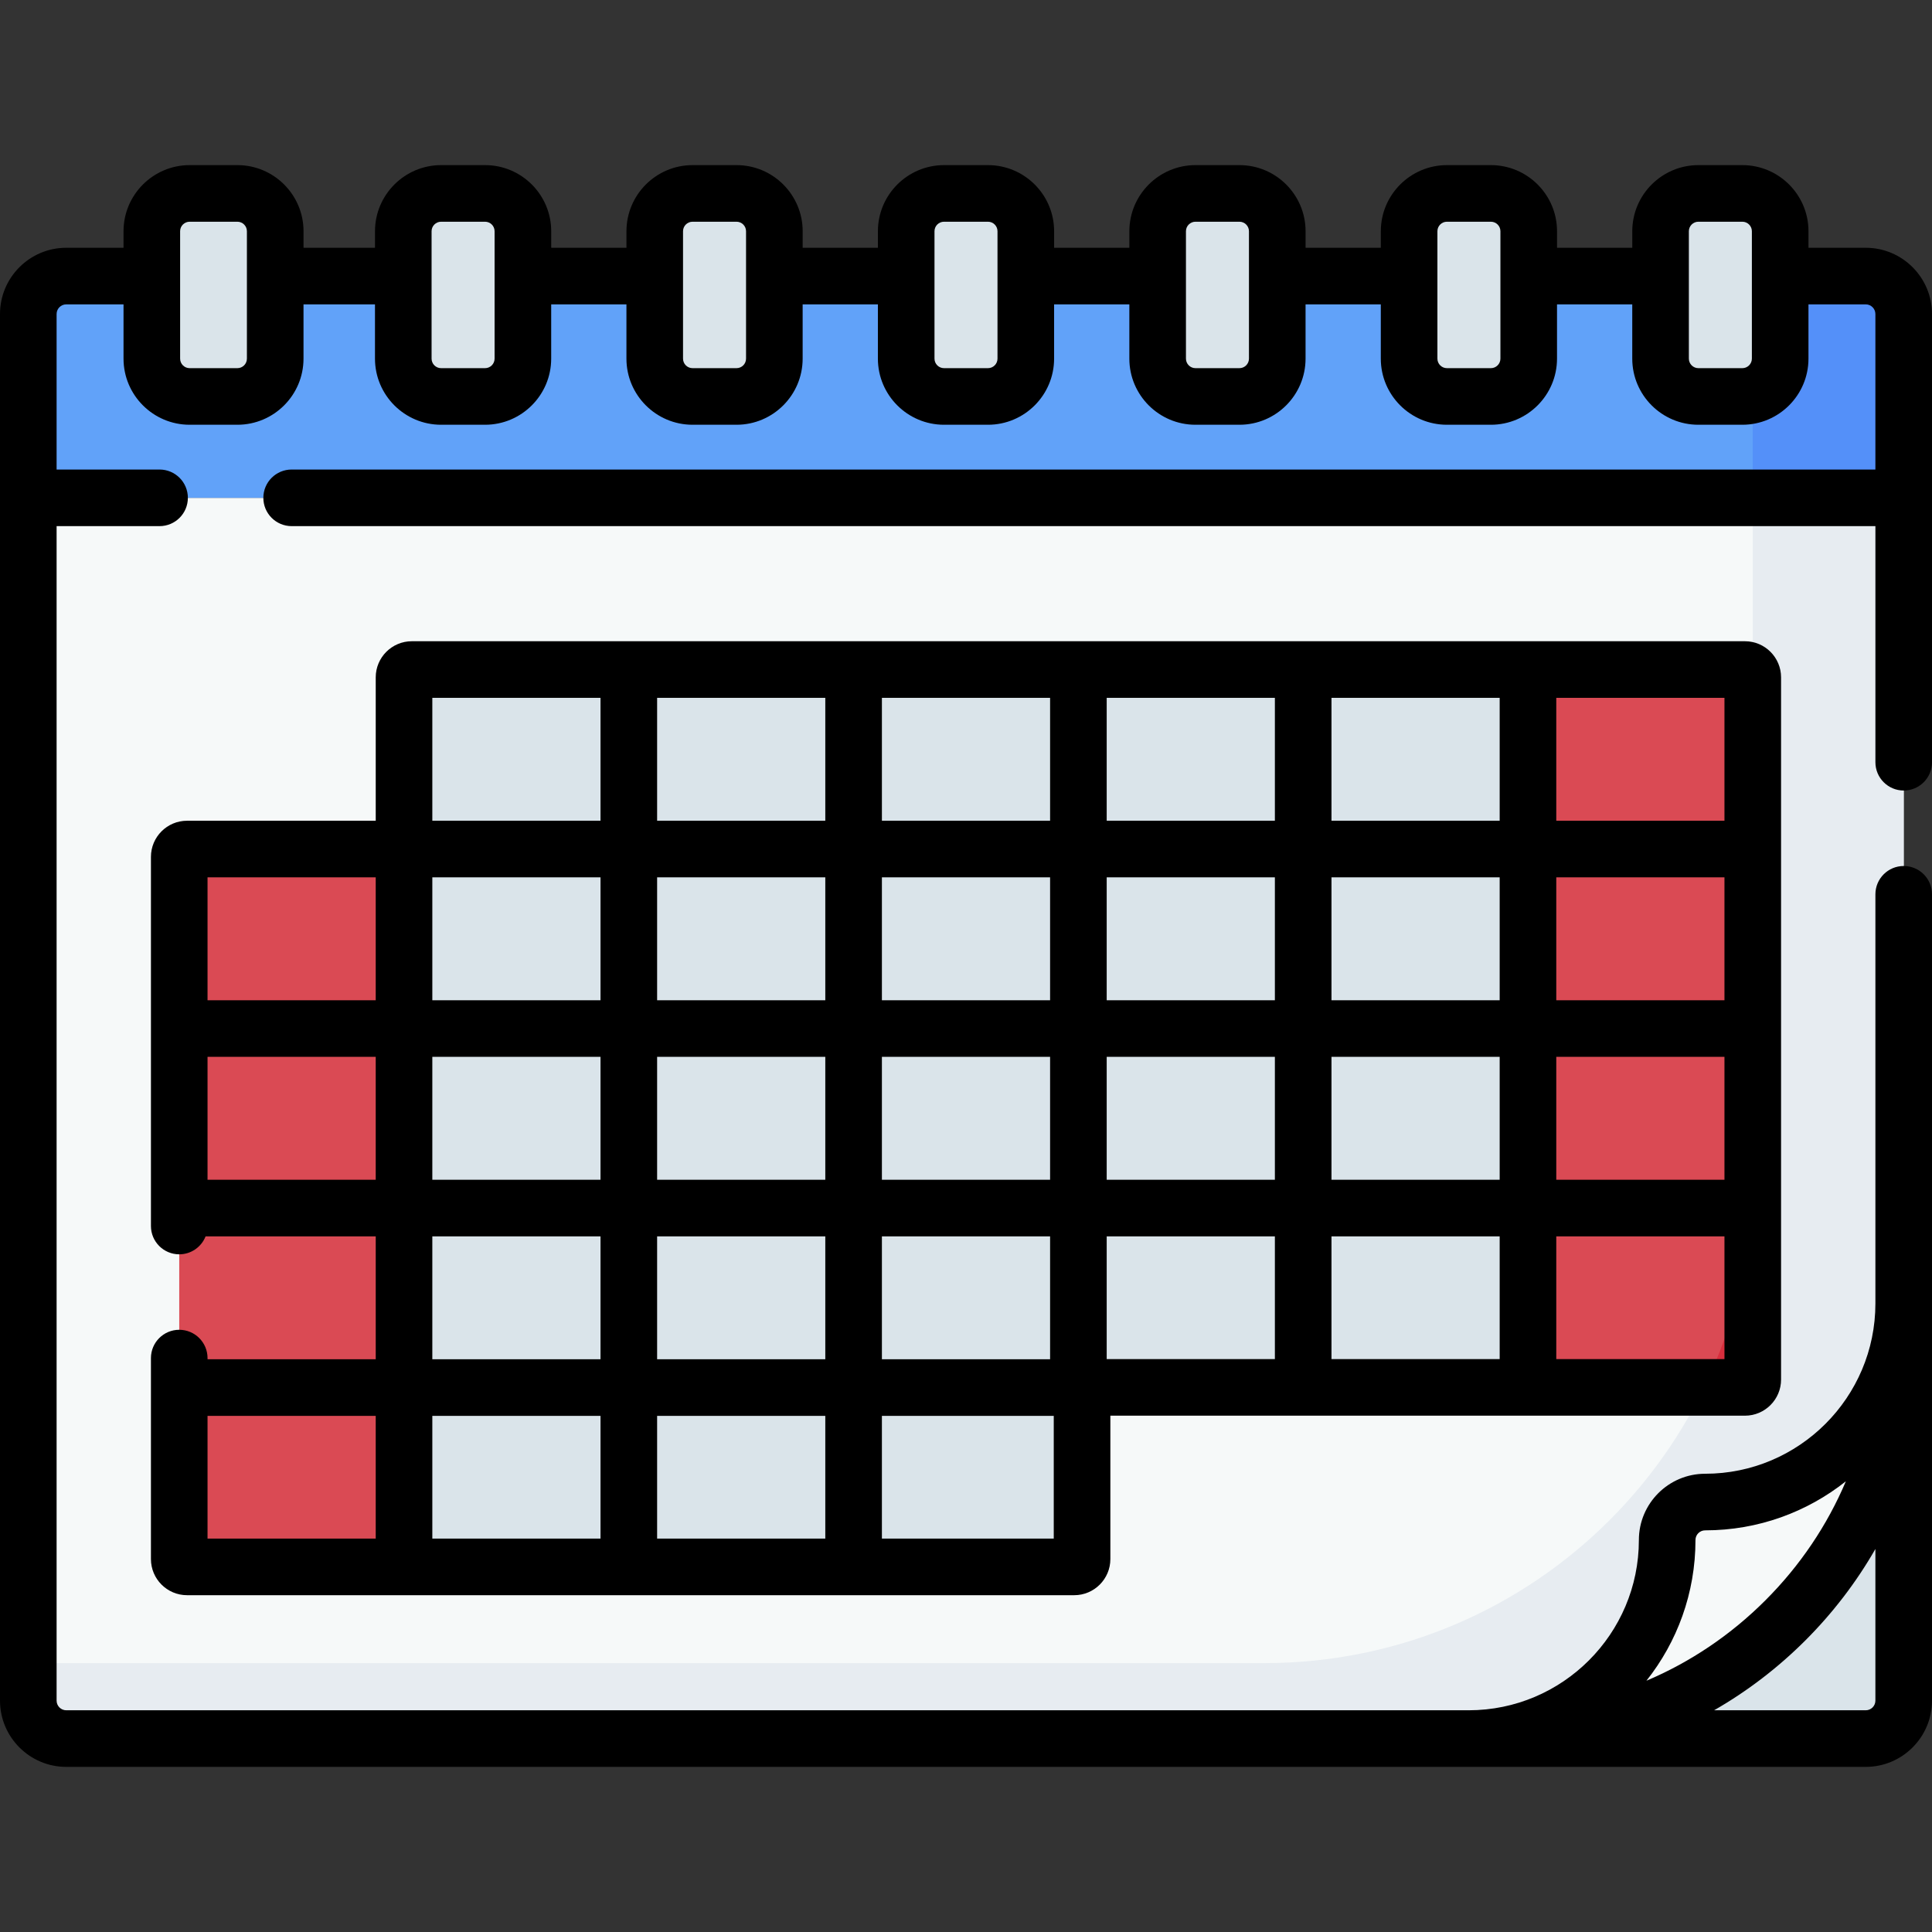 <svg id="Capa_1" enable-background="new 0 0 512 512" height="512" viewBox="0 0 512 512" width="512" xmlns="http://www.w3.org/2000/svg"><rect x="0" y="0" width="512" height="512" fill="#333333" stroke="none"/><g><path d="m504.5 131.931h-497v318.752c0 5.555 4.503 10.058 10.058 10.058h379.938c28.379 0 55.596-11.274 75.663-31.341 20.067-20.067 31.341-47.284 31.341-75.663z" fill="#f6f9f9"/><path d="m464.5 131.931v179.375c0 71.485-57.95 129.435-129.435 129.435h-327.565v9.942c0 5.555 4.503 10.058 10.058 10.058h379.938c28.379 0 55.596-11.274 75.663-31.341 20.067-20.067 31.341-47.284 31.341-75.663v-221.806z" fill="#e7ecf1"/><path d="m49.574 225.003c-1.145 0-2.074.928-2.074 2.074v186.091c0 1.145.928 2.074 2.074 2.074h57.498v-190.239z" fill="#da4a54"/><path d="m109.144 177.431c-1.145 0-2.073.928-2.073 2.073v235.737h177.613c1.145 0 2.073-.928 2.073-2.073v-45.498h118.172v-190.239z" fill="#dae4ea"/><path d="m462.426 177.431h-57.498v190.239h57.498c1.145 0 2.074-.928 2.074-2.074v-186.091c0-1.145-.928-2.074-2.074-2.074z" fill="#da4a54"/><path d="m464.5 365.596v-54.289c0 20.203-4.629 39.325-12.884 56.363h10.81c1.146 0 2.074-.929 2.074-2.074z" fill="#d82e3d"/><path d="m384.14 460.741h5.055c29.063 0 52.623-23.56 52.623-52.623 0-5.555 4.503-10.058 10.058-10.058 29.063 0 52.623-23.56 52.623-52.623v-5.055 13.356c0 28.379-11.274 55.596-31.341 75.663-20.067 20.067-47.284 31.341-75.663 31.341h-13.355z" fill="#f6f9f9"/><g fill="#dae4ea"><path d="m494.442 460.741c5.555 0 10.058-4.503 10.058-10.058v-96.944-.001c0 28.379-11.274 55.596-31.341 75.663-20.067 20.067-47.284 31.341-75.663 31.341h96.946z"/><path d="m62.91 105.066h-12.651c-5.536 0-10.023-4.488-10.023-10.023v-33.76c0-5.536 4.488-10.023 10.023-10.023h12.651c5.536 0 10.023 4.488 10.023 10.023v33.76c.001 5.535-4.487 10.023-10.023 10.023z"/><path d="m128.549 105.066h-11.652c-5.536 0-10.023-4.488-10.023-10.023v-33.76c0-5.536 4.488-10.023 10.023-10.023h11.652c5.536 0 10.023 4.488 10.023 10.023v33.76c0 5.535-4.487 10.023-10.023 10.023z"/><path d="m195.187 105.066h-11.652c-5.536 0-10.023-4.488-10.023-10.023v-33.76c0-5.536 4.488-10.023 10.023-10.023h11.652c5.536 0 10.023 4.488 10.023 10.023v33.76c.001 5.535-4.487 10.023-10.023 10.023z"/><path d="m261.826 105.066h-11.652c-5.536 0-10.023-4.488-10.023-10.023v-33.76c0-5.536 4.488-10.023 10.023-10.023h11.652c5.536 0 10.023 4.488 10.023 10.023v33.76c0 5.535-4.487 10.023-10.023 10.023z"/><path d="m328.464 105.066h-11.652c-5.536 0-10.023-4.488-10.023-10.023v-33.76c0-5.536 4.488-10.023 10.023-10.023h11.652c5.536 0 10.023 4.488 10.023 10.023v33.76c.001 5.535-4.487 10.023-10.023 10.023z"/><path d="m395.103 105.066h-11.652c-5.536 0-10.023-4.488-10.023-10.023v-33.76c0-5.536 4.488-10.023 10.023-10.023h11.652c5.536 0 10.023 4.488 10.023 10.023v33.76c0 5.535-4.487 10.023-10.023 10.023z"/><path d="m461.741 105.066h-11.651c-5.536 0-10.023-4.488-10.023-10.023v-33.76c0-5.536 4.488-10.023 10.023-10.023h11.652c5.536 0 10.023 4.488 10.023 10.023v33.76c0 5.535-4.488 10.023-10.024 10.023z"/></g><path d="m494.44 73.162h-22.675v21.88c0 5.536-4.488 10.023-10.023 10.023h-11.652c-5.536 0-10.023-4.488-10.023-10.023v-21.88h-34.94v21.88c0 5.536-4.488 10.023-10.023 10.023h-11.652c-5.536 0-10.023-4.488-10.023-10.023v-21.88h-34.94v21.88c0 5.536-4.488 10.023-10.023 10.023h-11.652c-5.536 0-10.023-4.488-10.023-10.023v-21.88h-34.94v21.88c0 5.536-4.488 10.023-10.023 10.023h-11.652c-5.536 0-10.023-4.488-10.023-10.023v-21.88h-34.94v21.88c0 5.536-4.488 10.023-10.023 10.023h-11.652c-5.536 0-10.023-4.488-10.023-10.023v-21.88h-34.94v21.88c0 5.536-4.488 10.023-10.023 10.023h-11.652c-5.536 0-10.023-4.488-10.023-10.023v-21.88h-33.94v21.88c0 5.536-4.488 10.023-10.023 10.023h-12.655c-5.536 0-10.023-4.488-10.023-10.023v-21.88h-22.676c-5.556 0-10.06 4.504-10.06 10.06v48.709h497v-48.709c0-5.556-4.504-10.06-10.06-10.06z" fill="#61a2f9"/><path d="m494.44 73.162h-22.675v21.88c0 4.579-3.07 8.441-7.265 9.639v27.25h40v-48.709c0-5.556-4.504-10.06-10.06-10.06z" fill="#5490f9"/><path d="m47.5 352.406c-4.142 0-7.5 3.358-7.5 7.5v53.262c0 5.279 4.295 9.574 9.574 9.574h235.11c5.278 0 9.573-4.294 9.573-9.573v-37.999h168.169c5.279 0 9.574-4.295 9.574-9.574v-186.091c0-5.279-4.295-9.573-9.574-9.573h-353.282c-5.278 0-9.573 4.294-9.573 9.572v37.999h-49.997c-5.279 0-9.574 4.295-9.574 9.574v97.829c0 4.142 3.358 7.5 7.5 7.5 3.175 0 5.889-1.973 6.984-4.76h45.088v32.571h-44.572v-.312c0-4.141-3.358-7.499-7.5-7.499zm67.071 22.811h44.572v32.524h-44.572zm0-142.714h44.572v32.571h-44.572zm282.858 127.667h-44.572v-32.524h44.572zm-119.143.047h-44.571v-32.571h44.571zm-44.572-47.571v-32.572h44.571v32.572zm0-47.572v-32.571h44.571v32.571zm59.572 15h44.571v32.572h-44.571zm59.571 32.572v-32.572h44.572v32.572zm59.572-32.572h44.571v32.572h-44.571zm44.571-15h-44.571v-32.571h44.571zm-59.571 0h-44.572v-32.571h44.572zm-59.572 0h-44.571v-32.571h44.571zm-44.571-47.571v-32.571h44.571v32.571zm-15 0h-44.571v-32.571h44.571zm-59.572 0h-44.571v-32.571h44.571zm0 15v32.571h-44.571v-32.571zm-59.571 47.571v32.572h-44.572v-32.572zm15 0h44.571v32.572h-44.571zm44.571 47.572v32.571h-44.571v-32.571zm0 47.571v32.524h-44.571v-32.524zm15 32.524v-32.524h45.542v32.524zm59.572-47.571v-32.524h44.571v32.524zm119.143 0v-32.524h44.571v32.524zm44.571-142.667h-44.571v-32.571h44.571zm-59.571 0h-44.572v-32.571h44.572zm-238.286-32.571v32.571h-44.572v-32.571zm-59.572 47.571v32.571h-44.571v-32.571zm-44.571 80.143v-32.572h44.571v32.572zm59.571 15h44.572v32.571h-44.572zm-15 47.571v32.524h-44.571v-32.524z"/><path d="m17.559 468.241h476.883c9.682 0 17.559-7.876 17.559-17.558v-213.683c0-4.142-3.358-7.5-7.5-7.5s-7.5 3.358-7.5 7.5v108.437c0 24.881-20.242 45.123-45.123 45.123-9.682 0-17.559 7.877-17.559 17.559 0 24.881-20.242 45.123-45.123 45.123h-371.637c-1.411 0-2.559-1.147-2.559-2.558v-311.253h27.286c4.142 0 7.5-3.358 7.5-7.5s-3.358-7.5-7.5-7.5h-27.286v-41.209c0-1.412 1.148-2.56 2.56-2.56h15.175v14.38c0 9.662 7.861 17.523 17.523 17.523h12.652c9.662 0 17.523-7.861 17.523-17.523v-14.38h18.94v14.38c0 9.662 7.861 17.523 17.523 17.523h11.652c9.663 0 17.523-7.861 17.523-17.523v-14.38h19.94v14.38c0 9.662 7.861 17.523 17.523 17.523h11.652c9.663 0 17.523-7.861 17.523-17.523v-14.38h19.94v14.38c0 9.662 7.861 17.523 17.523 17.523h11.651c9.663 0 17.523-7.861 17.523-17.523v-14.38h19.94v14.38c0 9.662 7.861 17.523 17.523 17.523h11.652c9.663 0 17.523-7.861 17.523-17.523v-14.38h19.94v14.38c0 9.662 7.861 17.523 17.523 17.523h11.652c9.662 0 17.523-7.861 17.523-17.523v-14.38h19.94v14.38c0 9.662 7.861 17.523 17.523 17.523h11.652c9.663 0 17.523-7.861 17.523-17.523v-14.38h15.175c1.412 0 2.56 1.148 2.56 2.56v41.209h-419.709c-4.142 0-7.5 3.358-7.5 7.5s3.358 7.5 7.5 7.5h419.714v62.569c0 4.142 3.358 7.5 7.5 7.5s7.5-3.358 7.5-7.5v-118.778c0-9.683-7.877-17.56-17.56-17.56h-15.175v-4.38c0-9.662-7.861-17.523-17.523-17.523h-11.652c-9.662 0-17.523 7.861-17.523 17.523v4.38h-19.94v-4.38c0-9.662-7.861-17.523-17.523-17.523h-11.652c-9.663 0-17.523 7.861-17.523 17.523v4.38h-19.94v-4.38c0-9.662-7.861-17.523-17.523-17.523h-11.652c-9.663 0-17.523 7.861-17.523 17.523v4.38h-19.94v-4.38c0-9.662-7.861-17.523-17.523-17.523h-11.651c-9.663 0-17.523 7.861-17.523 17.523v4.38h-19.94v-4.38c0-9.662-7.861-17.523-17.523-17.523h-11.652c-9.663 0-17.523 7.861-17.523 17.523v4.38h-19.94v-4.38c0-9.662-7.861-17.523-17.523-17.523h-11.652c-9.662 0-17.523 7.861-17.523 17.523v4.38h-18.94v-4.38c0-9.662-7.861-17.523-17.523-17.523h-12.656c-9.663 0-17.523 7.861-17.523 17.523v4.38h-15.176c-9.683 0-17.56 7.878-17.56 17.56v367.461c0 9.682 7.877 17.558 17.559 17.558zm479.441-17.558c0 1.411-1.148 2.558-2.559 2.558h-40.188c17.647-10.103 32.583-24.995 42.746-42.746v40.188zm-47.682-42.565c0-1.411 1.148-2.559 2.559-2.559 14.076 0 27.038-4.863 37.294-12.996-4.93 11.636-12.109 22.328-21.315 31.533-9.205 9.205-19.897 16.385-31.533 21.314 8.133-10.254 12.995-23.216 12.995-37.292zm-1.752-346.836c0-1.391 1.132-2.523 2.523-2.523h11.652c1.392 0 2.523 1.132 2.523 2.523v33.761c0 1.391-1.132 2.523-2.523 2.523h-11.652c-1.391 0-2.523-1.132-2.523-2.523zm-66.638 0c0-1.391 1.132-2.523 2.523-2.523h11.652c1.391 0 2.523 1.132 2.523 2.523v33.761c0 1.391-1.132 2.523-2.523 2.523h-11.652c-1.392 0-2.523-1.132-2.523-2.523zm-66.639 0c0-1.391 1.132-2.523 2.523-2.523h11.652c1.392 0 2.523 1.132 2.523 2.523v33.761c0 1.391-1.132 2.523-2.523 2.523h-11.652c-1.392 0-2.523-1.132-2.523-2.523zm-66.638 0c0-1.391 1.132-2.523 2.523-2.523h11.651c1.392 0 2.523 1.132 2.523 2.523v33.761c0 1.391-1.132 2.523-2.523 2.523h-11.651c-1.392 0-2.523-1.132-2.523-2.523zm-66.639 0c0-1.391 1.132-2.523 2.523-2.523h11.652c1.392 0 2.523 1.132 2.523 2.523v33.761c0 1.391-1.132 2.523-2.523 2.523h-11.652c-1.392 0-2.523-1.132-2.523-2.523zm-66.638 0c0-1.391 1.132-2.523 2.523-2.523h11.652c1.392 0 2.523 1.132 2.523 2.523v33.761c0 1.391-1.132 2.523-2.523 2.523h-11.652c-1.391 0-2.523-1.132-2.523-2.523zm-66.639 0c0-1.391 1.132-2.523 2.523-2.523h12.652c1.391 0 2.523 1.132 2.523 2.523v33.761c0 1.391-1.132 2.523-2.523 2.523h-12.651c-1.392 0-2.523-1.132-2.523-2.523v-33.761z"/></g></svg>